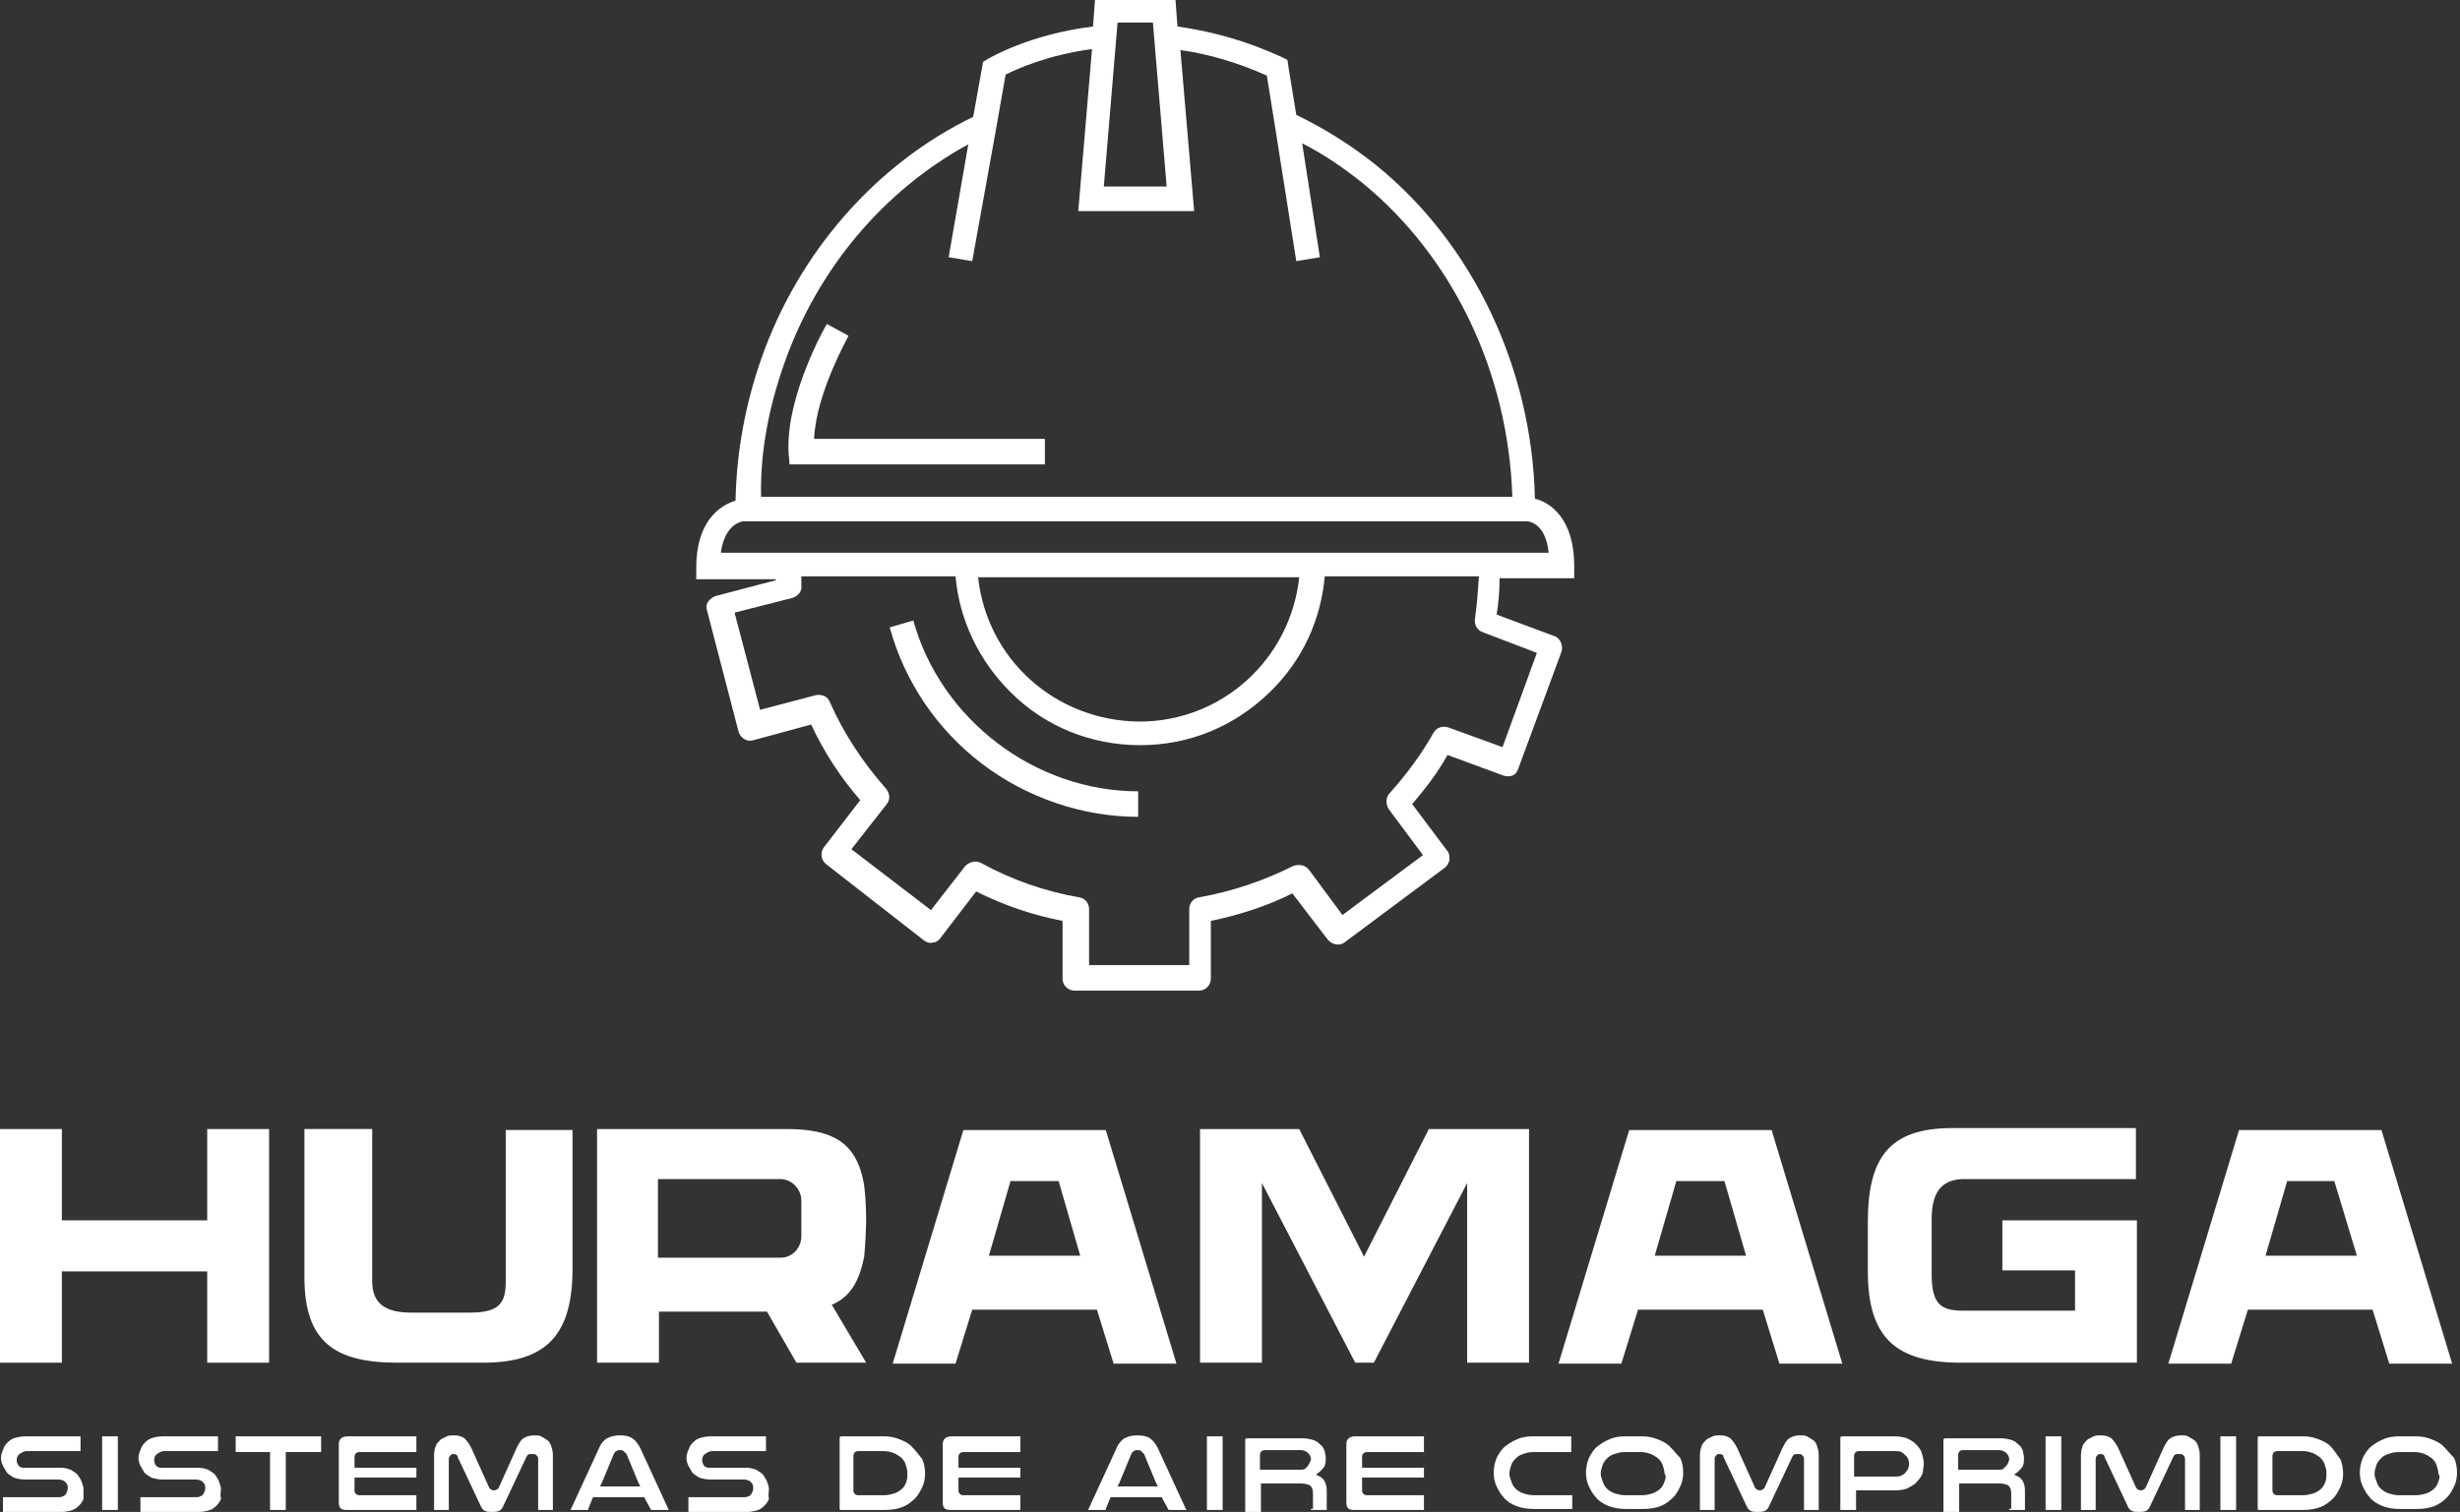 <svg xmlns="http://www.w3.org/2000/svg" clip-rule="evenodd" fill-rule="evenodd" stroke-linejoin="round" stroke-miterlimit="2" viewBox="0 0 501 308"><rect x="0" y="0" width="501" height="308" fill="#333333" stroke="none"/><g fill="#fff"><g fill-rule="nonzero"><path d="m237.6 38.2-2.8-33.6z"></path><path d="m212.8 94.6h-52l-.2-2.4c-.6-11.4 7.4-25.6 7.8-26.2l4.4 2.4c0 .2-6.6 11.6-7 21h47z"></path><path d="m146.8 112.6c.8-5.8 4.2-6.4 4.6-6.4h159.6c.4 0 3.8.4 4.4 6.4zm52.4 5h65.4c-1.8 16.6-15.6 29.4-32.6 29.4-17.2-.2-31-12.8-32.8-29.4m113.8 15.4-7 19.2-11-4c-1.2-.4-2.4 0-3 1-2.6 4.6-5.6 8.6-9 12.4-.8.8-.8 2.2-.2 3.2l7 9.4-16.4 12.2-6.8-9.2c-.8-1-2-1.2-3.2-.8-6 3-12.4 5.2-19.2 6.4-1.2.2-2 1.2-2 2.4v11.4h-20.4v-11.4c0-1.2-.8-2.2-2-2.4-7-1.2-13.8-3.6-20-7-1-.6-2.4-.2-3.2.6l-7 9-16.2-12.4 7.2-9.2c.8-1 .6-2.2-.2-3.2-4.6-5.2-8.6-11.2-11.4-17.6-.4-1.2-1.8-1.6-2.8-1.4l-11.4 3-5.2-19.8 11.8-3c1.2-.4 2-1.4 1.8-2.6v-1.8h31.4c.8 9 4.8 17.2 11.2 23.6 7 7 16.4 10.8 26.4 10.8s19.2-3.8 26.4-10.8c6.6-6.4 10.4-14.6 11.2-23.6h31.4c-.2 2.8-.4 5.8-.8 8.6-.2 1.2.4 2.4 1.6 2.8zm-153.4-58.6c6.8-19.6 20.4-35.6 37.6-45l-4 23 4.8.8 4.8-26.6 2-11.4c2.4-1.2 8.6-4 17.6-5.2l-2.8 33h23.6l-2.8-32.8c5.8.8 11.8 2.6 17.6 5.2l1.8 11.2 4.2 26.6 4.8-.8-3.6-23.2c4.4 2.2 8.4 5 12.2 8 18.6 15.2 29.8 38.8 30.6 64h-153c-.2-9.2 1.6-18.2 4.6-26.8m68-69.8h7.2l2.8 33.4h-12.8zm93 113.2v-2.6c0-9.2-4.6-12.8-8-13.6-.6-26.6-12.6-52-32.4-68-5-4-10.4-7.4-16.2-10.2l-1.6-9.8-.2-1.4-1.2-.6c-7-3.2-14-5.2-21.2-6.2l-.4-5.4h-16.4l-.4 5.4c-13 1.6-21 6.4-21.4 6.6l-1 .6-.2 1.2-1.8 10c-19.8 9.6-35.6 27.6-43.2 49.4-3.2 9.2-5 18.8-5.2 28.8-3.4 1-8 4.4-8 13.6v2.4h16.2v.2l-12.2 3.2c-.6.2-1.2.6-1.6 1.2s-.4 1.2-.2 1.8l6.4 24.6c.4 1.4 1.8 2.2 3 1.8l11.8-3.2c2.6 5.6 6 10.8 10 15.4l-7.4 9.6c-.8 1-.6 2.6.4 3.4l20 15.6c.6.4 1.2.6 1.8.4.6 0 1.2-.4 1.6-1l7.2-9.4c5.6 2.8 11.4 4.8 17.6 6v11.8c0 1.4 1.2 2.4 2.4 2.4h25.4c1.4 0 2.4-1.2 2.4-2.4v-11.8c5.8-1.2 11.4-3 16.6-5.6l7.2 9.4c.8 1 2.4 1.4 3.4.6l20.4-15.2c.6-.4.8-1 1-1.6 0-.6 0-1.4-.4-1.8l-7.2-9.6c2.6-3 5.2-6.4 7.2-10l11.4 4.2c.6.2 1.2.2 1.8 0s1-.8 1.2-1.4l8.8-23.8c.4-1.2-.2-2.8-1.4-3.2l-11.8-4.4c.4-2.4.6-4.8.6-7.4z"></path><path d="m231.8 166.4c-11.2 0-22.6-3.8-31.8-10.8s-15.8-16.8-18.8-27.8l4.8-1.4c5.6 20.2 24.8 34.8 45.8 34.8z"></path><path d="m54.8 230v47.6h-12.6v-18.6h-29.6v18.6h-12.6v-47.6h12.6v18.6h29.6v-18.6z"></path><path d="m116.6 230v28.4c0 13.2-5 19.2-18.2 19.2h-17.4c-12.8 0-19-4.2-19-17.4v-30.2h13.8v31c0 4.8 3 6.4 8 6.4h11.8c6.2 0 7.4-2 7.4-6.4v-30.8h13.6z"></path><path d="m311.4 230v47.6h-12.6v-36.6l-19 36.6h-3.8l-19-36.6v36.6h-12.6v-47.6h20.2l13.2 26 13.2-26z"></path><path d="m341.4 240.6-4.4 15.2h18.6l-4.4-15.2zm33.8 37.2h-12.8l-3.4-11h-25.4l-3.4 11h-12.8l14.4-47.6h29z"></path><path d="m134 256.2h25c2.4 0 4.2-2 4.2-4.4v-7.2c0-2.4-2-4.4-4.2-4.4h-25zm35.4 9.6 7 11.8h-14.2l-6-10.4h-22v10.4h-12.6v-47.6h38.6c9.4 0 14 2.8 15.6 10.4.4 1.8.6 5.6.6 7.8s-.2 5.8-.4 7.8c-1 5-2.8 8.2-6.6 9.8"></path><path d="m205.8 240.6-4.4 15.2h18.6l-4.4-15.2zm33.8 37.2h-12.8l-3.4-11h-25.4l-3.4 11h-12.8l14.4-47.6h29z"></path><path d="m393.4 248.4v11.2c0 6.2 2 7.4 6.4 7.4h22.8v-8.2h-14.8v-10.2h27.4v29h-35.8c-13.2 0-19-5-19-18.6v-10c0-13 4.2-19.2 17.2-19.2h37.4v10.4h-35.4c-4.6.2-6.2 3.2-6.2 8.2"></path><path d="m465.8 240.6-4.4 15.2h18.6l-4.6-15.2zm33.6 37.2h-12.8l-3.4-11h-25.4l-3.4 11h-12.8l14.4-47.6h29z"></path><path d="m17 303.4c0-.6-.2-1-.4-1.6s-.6-1-.8-1.4c-.4-.4-.8-.6-1.4-1-.6-.2-1.2-.4-2-.4h-7.8c-.2 0-.4-.2-.6-.2-.4-.4-.6-.8-.6-1.4 0-.4.2-1 .6-1.2.2-.2.4-.2.6-.4.2 0 .4-.2.8-.2h11v-3h-11.2c-1 0-1.8.2-2.4.4s-1 .6-1.4 1-.6.8-.8 1.4c-.2.4-.4 1-.4 1.6s.2 1.2.4 1.6.6 1 .8 1.4c.4.4.8.6 1.4 1 .6.2 1.4.4 2.4.4h6.6c.4 0 .6 0 1 .2.2 0 .4.2.6.4.4.4.4.8.4 1.2s-.2.8-.4 1.2c-.2.2-.4.4-.6.4-.2.2-.6.2-1 .2h-11.2v3h12c.8 0 1.6-.2 2.2-.4s1-.6 1.4-1 .6-.8.8-1.2z"></path></g><path d="m20.8 292.6h3.2v15h-3.2z"></path><path d="m45 303.4c0-.6-.2-1-.4-1.6s-.6-1-.8-1.4c-.4-.4-.8-.6-1.4-1-.6-.2-1.2-.4-2-.4h-7.8c-.2 0-.4-.2-.6-.2-.4-.4-.6-.8-.6-1.4 0-.4.2-1 .6-1.2.2-.2.4-.2.6-.4.2 0 .4-.2.8-.2h11v-3h-11.2c-1 0-1.8.2-2.4.4s-1 .6-1.4 1-.6.8-.8 1.4c-.2.4-.4 1-.4 1.6s.2 1.2.4 1.6.6 1 .8 1.4c.4.4.8.6 1.4 1 .6.2 1.4.4 2.4.4h6.6c.4 0 .6 0 1 .2.2 0 .4.2.6.4.4.4.4.8.4 1.2s-.2.8-.4 1.2c-.2.2-.4.4-.6.4-.2.2-.6.2-1 .2h-11.2v3h12c.8 0 1.6-.2 2.2-.4s1-.6 1.4-1 .6-.8.8-1.2c-.2-1 0-1.6 0-2" fill-rule="nonzero"></path><path d="m48 295.8h7v11.8h3.2v-11.8h7.2v-3.2h-17.4z" fill-rule="nonzero"></path><path d="m69 294.2v11.8c0 1.2.4 1.6 1.6 1.6h14.2v-3h-11.6c-.6 0-1-.4-1-1v-2.6h12.6v-2h-12.6v-2.2c0-.6.4-1 1-1h11.6v-3.2h-14c-1.2 0-1.8.6-1.8 1.6" fill-rule="nonzero"></path><path d="m109.2 296.4c.2.2.4.4.4.8v10.4h3v-11.2c0-.8-.2-1.4-.4-2s-.6-1-1-1.2-.6-.4-1-.6-.8-.2-1.4-.2c-.8 0-1.6.2-2.2.6s-1 1.2-1.4 2l-3.6 8c-.2.4-.6.6-1 .6s-.8-.2-1-.6l-3.6-8c-.4-.8-.8-1.4-1.4-2-.6-.4-1.2-.6-2.2-.6-.4 0-1 0-1.4.2s-.8.4-1.2.6c-.4.4-.8.8-1 1.2-.2.6-.4 1.2-.4 2v11.2h3v-10.4c0-.4.2-.6.4-.8s.4-.2.6-.2c.4 0 .8.2.8.6l4.8 10.2c.2.4.4.6.8.8s.8.2 1.4.2c.4 0 1 0 1.4-.2s.6-.4.8-.8l4.8-10.2c.2-.4.4-.6.8-.6.8 0 1 0 1.2.2" fill-rule="nonzero"></path><path d="m130.4 302.8h-8.2l.4-.8 2.4-5.8c.2-.4.4-.6.6-.6.2-.2.4-.2.6-.2s.6 0 .8.2.4.4.6.6l2.4 5.8zm2.2 4.8h3.6l-5.8-12.6c-.4-.8-1-1.6-1.6-2s-1.4-.6-2.6-.6c-1 0-1.8.2-2.6.6-.6.4-1.2 1-1.6 2l-5.8 12.6h3.6v-.2l.8-2 .2-.4h10.4l.2.4 1.2 2.2c0-.2 0 0 0 0" fill-rule="nonzero"></path><path d="m156.6 303.4c0-.6-.2-1-.4-1.6s-.6-1-.8-1.4c-.4-.4-.8-.6-1.4-1-.6-.2-1.2-.4-2-.4h-7.8c-.2 0-.4-.2-.6-.2-.4-.4-.6-.8-.6-1.4 0-.4.2-1 .6-1.2.2-.2.4-.2.6-.4.2 0 .4-.2.8-.2h11v-3h-11.2c-1 0-1.8.2-2.4.4s-1 .6-1.4 1-.6.8-.8 1.4c-.2.4-.4 1-.4 1.6s.2 1.2.4 1.6.6 1 .8 1.4c.4.4.8.6 1.4 1 .6.2 1.4.4 2.4.4h6.6c.4 0 .6 0 1 .2.2 0 .4.2.6.4.4.4.4.8.4 1.2s-.2.8-.4 1.2c-.2.2-.4.4-.6.4-.2.2-.6.2-1 .2h-11.2v3h12c.8 0 1.6-.2 2.2-.4s1-.6 1.4-1 .6-.8.8-1.2c-.2-1 0-1.6 0-2" fill-rule="nonzero"></path><path d="m184.6 301.8c-.2.6-.4 1-.8 1.4s-1 .8-1.6 1-1.4.4-2.2.4h-5.2c-.6 0-1-.4-1-1v-7c0-.6.4-1 1-1h5.2c.8 0 1.4.2 2 .4s1 .6 1.4.8c.4.4.8.8 1 1.4s.4 1.2.4 1.8c0 .8 0 1.2-.2 1.8m1-7.2c-.6-.6-1.4-1-2.4-1.4s-2-.6-3.2-.6h-8.6c-.4 0-.4.2-.4.4v14.2c0 .4 0 .4.4.4h8.8c1.4 0 2.6-.2 3.6-.6s1.8-1 2.6-1.8c.6-.6 1-1.4 1.4-2.2s.6-1.8.6-2.8-.2-2.2-.6-3c-.8-1-1.4-1.8-2.2-2.6" fill-rule="nonzero"></path><path d="m192 294.2v11.8c0 1.2.4 1.6 1.6 1.6h14.2v-3h-11.6c-.6 0-1-.4-1-1v-2.6h12.6v-2h-12.6v-2.2c0-.6.4-1 1-1h11.6v-3.2h-14c-1.2 0-1.8.6-1.8 1.6" fill-rule="nonzero"></path><path d="m235.8 302.8h-8.2l.4-.8 2.4-5.8c.2-.4.4-.6.6-.6.2-.2.4-.2.6-.2s.6 0 .8.2.4.4.6.6l2.4 5.8zm2.2 4.8h3.6l-5.8-12.6c-.4-.8-1-1.6-1.6-2s-1.4-.6-2.6-.6c-1 0-1.8.2-2.6.6-.6.4-1.2 1-1.6 2l-5.8 12.6h3.6v-.2l.8-2 .2-.4h10.4l.2.4 1.2 2.2c0-.2 0 0 0 0" fill-rule="nonzero"></path><path d="m245.8 292.6h3.2v15h-3.2z"></path><path d="m266.4 298.6c-.2.2-.4.4-.6.6s-.6.2-1 .2h-8.2v-3c0-.6.4-1 1-1h7.2c.6 0 1.2.2 1.6.6s.6.8.6 1.4zm.6 9h3.2v-4c0-.8-.2-1.4-.4-1.8s-.6-.8-1-1l-.8-.4.8-.6c.4-.4.8-.8 1-1.2.2-.6.2-1 .2-1.6s-.2-1-.2-1.4c-.2-.4-.4-1-.8-1.2-.4-.4-.8-.8-1.4-1s-1.4-.4-2.2-.4h-11.4c-.4 0-.4.2-.4.4v14.6h3.2v-5.8h8.2c.8 0 1.4.2 1.8.4.4.4.6.8.6 1.6v3.2c-.4-.2-.4 0-.4.2" fill-rule="nonzero"></path><path d="m274.2 294.2v11.8c0 1.2.4 1.6 1.6 1.6h14.2v-3h-11.6c-.6 0-1-.4-1-1v-2.6h12.6v-2h-12.6v-2.2c0-.6.4-1 1-1h11.6v-3.2h-14c-1.2 0-1.8.6-1.8 1.6" fill-rule="nonzero"></path><path d="m309 293.2c-1 .4-1.6.8-2.4 1.4s-1.4 1.6-1.8 2.4c-.4 1-.6 2-.6 3s.2 2 .6 2.8.8 1.6 1.4 2.2c.6.8 1.6 1.4 2.6 1.8s2.2.6 3.6.6h7.8v-2.8h-7.8c-.8 0-1.6-.2-2.2-.4s-1.2-.6-1.6-1-.6-.8-.8-1.4-.4-1-.4-1.6.2-1.2.4-1.8.6-1 1-1.4.8-.6 1.4-.8 1.2-.4 2-.4h7.8v-3.2h-7.8c-1.2 0-2.4.2-3.2.6" fill-rule="nonzero"></path><path d="m339 301.8c-.2.6-.4 1-.8 1.4s-1 .8-1.6 1-1.4.4-2.2.4h-3.4c-.8 0-1.6-.2-2.2-.4s-1.2-.6-1.6-1-.6-.8-.8-1.4-.4-1-.4-1.6.2-1.2.4-1.8.6-1 1-1.4.8-.6 1.4-.8 1.2-.4 2-.4h3.4c.8 0 1.4.2 2 .4s1 .6 1.4.8c.4.4.8.8 1 1.4s.4 1.2.4 1.8c.4.6.2 1 0 1.6m1-7.2c-.6-.6-1.4-1-2.4-1.4s-2-.6-3.2-.6h-3.4c-1.2 0-2.4.2-3.2.6-1 .4-1.6.8-2.4 1.4s-1.4 1.6-1.8 2.4c-.4 1-.6 2-.6 3s.2 2 .6 2.8.8 1.6 1.4 2.2c.6.8 1.6 1.4 2.6 1.8s2.2.6 3.6.6h3.4c1.4 0 2.6-.2 3.6-.6s1.8-1 2.6-1.8c.6-.6 1-1.4 1.4-2.2s.6-1.8.6-2.8-.2-2.2-.6-3c-.8-.8-1.4-1.6-2.2-2.4" fill-rule="nonzero"></path><path d="m367 296.4c.2.2.4.4.4.8v10.4h3v-11.2c0-.8-.2-1.4-.4-2s-.6-1-1-1.2-.6-.4-1-.6-.8-.2-1.4-.2c-.8 0-1.6.2-2.2.6s-1 1.2-1.4 2l-3.6 8c-.2.4-.6.6-1 .6s-.8-.2-1-.6l-3.6-8c-.4-.8-.8-1.4-1.4-2-.6-.4-1.2-.6-2.2-.6-.4 0-1 0-1.4.2s-.8.4-1.2.6c-.4.4-.8.8-1 1.2-.2.6-.4 1.2-.4 2v11.2h3v-10.4c0-.4.2-.6.4-.8s.4-.2.6-.2c.4 0 .8.2.8.6l4.8 10.2c.2.4.4.6.8.8s.8.2 1.4.2c.4 0 1 0 1.4-.2s.6-.4.8-.8l4.8-10.2c.2-.4.4-.6.8-.6.8 0 1 0 1.2.2" fill-rule="nonzero"></path><path d="m388.2 299.8c-.2.4-.6.6-1 .8s-.8.2-1.4.2h-8.2v-4.2c0-.6.4-1 1-1h7.2c.6 0 1 0 1.4.2s.6.4 1 .8.6 1 .6 1.6-.2 1.2-.6 1.6m3.6-1.6c0-.8-.2-1.4-.4-2.2-.2-.6-.6-1.2-1.2-1.8-.4-.4-1-.8-1.8-1.2-.6-.2-1.6-.4-2.6-.4h-10.6c-.4 0-.4.2-.4.4v14.6h3.2v-4h8c1.2 0 2.2-.2 2.8-.6.8-.4 1.4-.8 1.8-1.4.4-.4.8-1 1-1.6 0-.6.2-1.2.2-1.8" fill-rule="nonzero"></path><path d="m408.6 298.6c-.2.2-.4.4-.6.6s-.6.2-1 .2h-8.2v-3c0-.6.4-1 1-1h7.2c.6 0 1.2.2 1.6.6s.6.8.6 1.4c-.2.4-.2.8-.6 1.2m.6 9h3.2v-4c0-.8-.2-1.4-.4-1.8s-.6-.8-1-1l-.8-.4.8-.6c.4-.4.8-.8 1-1.2.2-.6.2-1 .2-1.6s-.2-1-.2-1.4c-.2-.4-.4-1-.8-1.2-.4-.4-.8-.8-1.4-1s-1.4-.4-2.2-.4h-11.4c-.4 0-.4.2-.4.4v14.6h3.2v-5.8h8.2c.8 0 1.4.2 1.8.4.4.4.6.8.6 1.6v3.2c-.4-.2-.4 0-.4.2" fill-rule="nonzero"></path><path d="m416.6 292.6h3.2v15h-3.2z"></path><path d="m444.6 296.4c.2.2.4.4.4.8v10.4h3v-11.2c0-.8-.2-1.4-.4-2s-.6-1-1-1.2-.6-.4-1-.6-.8-.2-1.4-.2c-.8 0-1.6.2-2.2.6s-1 1.2-1.4 2l-3.6 8c-.2.4-.6.6-1 .6s-.8-.2-1-.6l-3.6-8c-.4-.8-.8-1.4-1.4-2-.6-.4-1.2-.6-2.2-.6-.4 0-1 0-1.4.2s-.8.4-1.2.6c-.4.4-.8.8-1 1.2-.2.6-.4 1.2-.4 2v11.2h3v-10.4c0-.4.2-.6.4-.8s.4-.2.6-.2c.4 0 .8.2.8.6l4.8 10.2c.2.4.4.6.8.8s.8.2 1.4.2c.4 0 1 0 1.4-.2s.6-.4.8-.8l4.8-10.2c.2-.4.4-.6.8-.6.8 0 1 0 1.2.2" fill-rule="nonzero"></path><path d="m452.2 292.6h3.2v15h-3.2z"></path><path d="m473.6 301.8c-.2.6-.4 1-.8 1.4s-1 .8-1.6 1-1.4.4-2.2.4h-5.2c-.6 0-1-.4-1-1v-7c0-.6.4-1 1-1h5.2c.8 0 1.4.2 2 .4s1 .6 1.4.8c.4.4.8.8 1 1.4s.4 1.2.4 1.8c0 .8 0 1.2-.2 1.8m1-7.2c-.6-.6-1.4-1-2.4-1.4s-2-.6-3.2-.6h-8.8c-.4 0-.4.2-.4.4v14.2c0 .4 0 .4.4.4h8.8c1.4 0 2.6-.2 3.6-.6s1.8-1 2.6-1.8c.6-.6 1-1.4 1.4-2.2s.6-1.8.6-2.8-.2-2.2-.6-3c-.8-1-1.2-1.8-2-2.6" fill-rule="nonzero"></path><path d="m496.6 301.8c-.2.6-.4 1-.8 1.4s-1 .8-1.6 1-1.4.4-2.2.4h-3.4c-.8 0-1.6-.2-2.2-.4s-1.2-.6-1.6-1-.6-.8-.8-1.4-.4-1-.4-1.6.2-1.2.4-1.8.6-1 1-1.4.8-.6 1.4-.8 1.2-.4 2-.4h3.4c.8 0 1.4.2 2 .4s1 .6 1.4.8c.4.4.8.8 1 1.4s.4 1.2.4 1.8c.4.6.2 1 0 1.6m1-7.2c-.6-.6-1.4-1-2.4-1.4s-2-.6-3.2-.6h-3.4c-1.2 0-2.4.2-3.2.6-1 .4-1.6.8-2.4 1.4s-1.4 1.6-1.8 2.4c-.4 1-.6 2-.6 3s.2 2 .6 2.8.8 1.6 1.4 2.2c.6.8 1.6 1.4 2.6 1.8s2.2.6 3.6.6h3.4c1.4 0 2.6-.2 3.6-.6s1.8-1 2.6-1.8c.6-.6 1-1.4 1.4-2.2s.6-1.8.6-2.8-.2-2.2-.6-3c-.8-.8-1.4-1.6-2.2-2.4" fill-rule="nonzero"></path></g></svg>